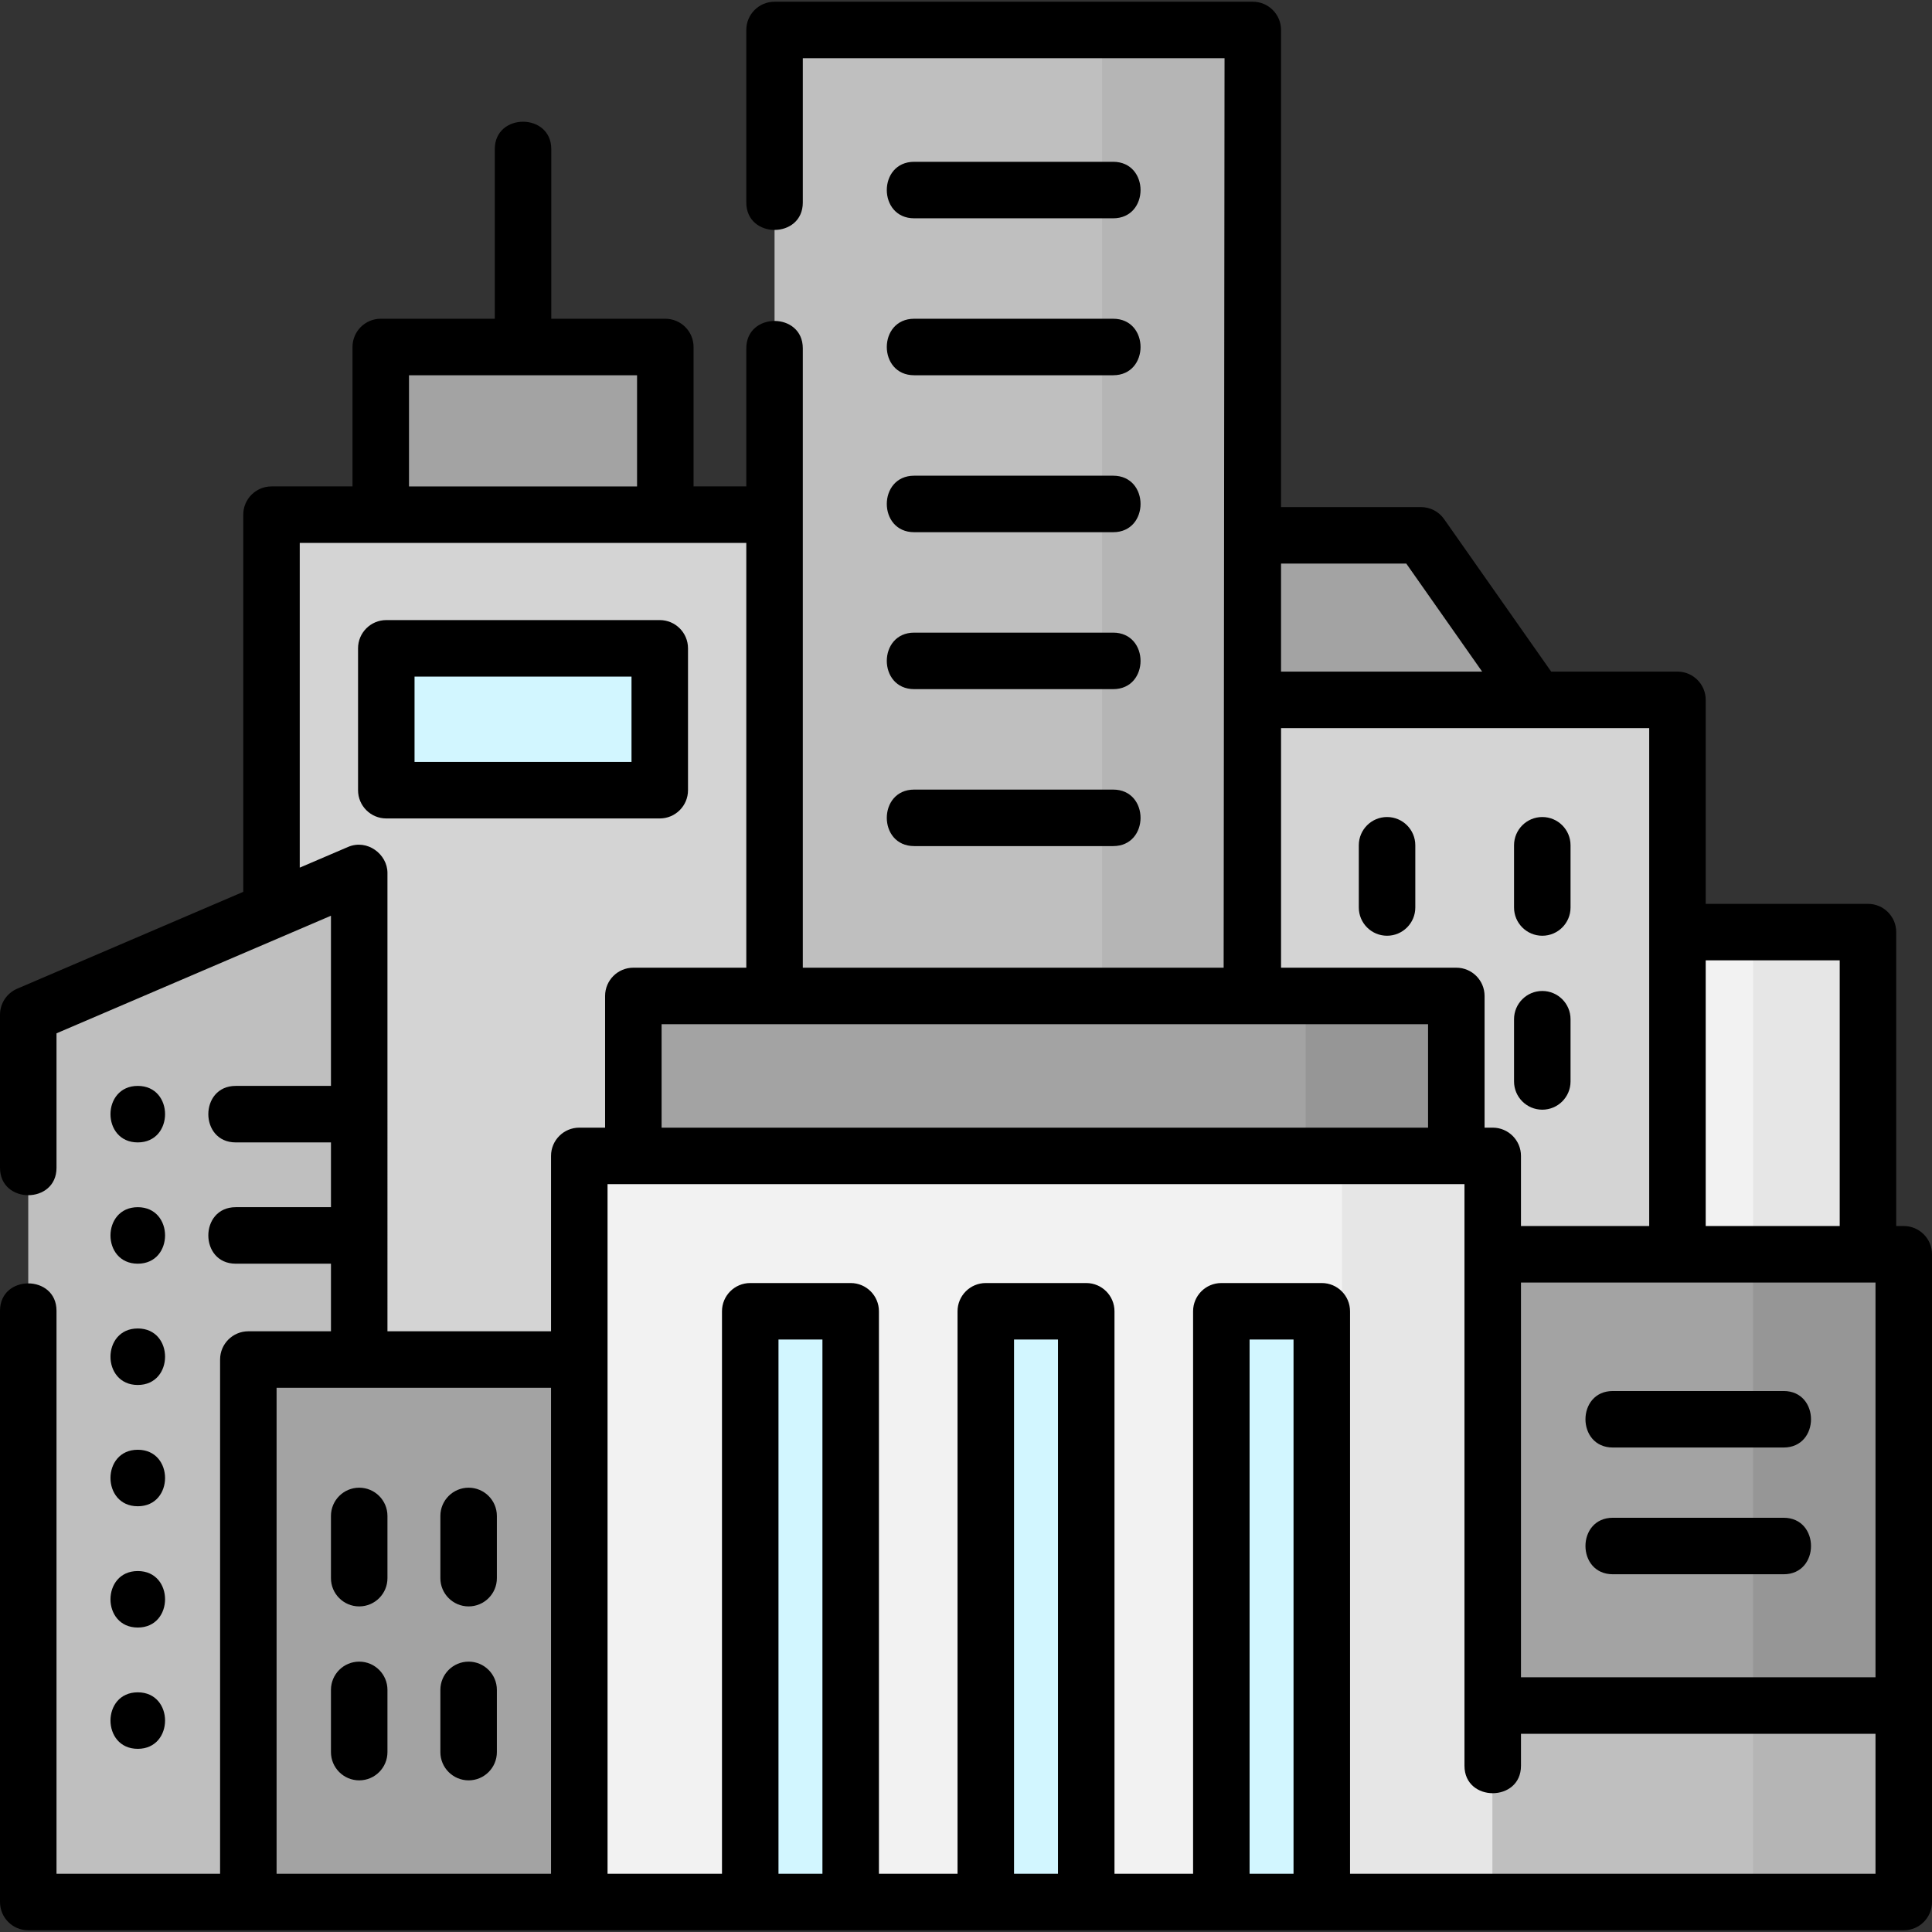 <svg id="Layer_1" enable-background="new 0 0 512.91 512.91" height="512" viewBox="0 0 512.91 512.91" width="512" xmlns="http://www.w3.org/2000/svg"><rect x="0" y="0" width="512.91" height="512.91" fill="#333333" stroke="none"/><path d="m435.333 247.455h60.577v92.393h-60.577z" fill="#f2f2f2"/><path d="m465.41 247.455h30.5v85.532h-30.5z" fill="#e6e6e6"/><path d="m72.079 136.636h140.427v231.711h-140.427z" fill="#d4d4d4"/><path d="m95.362 504.955h-87.862v-235.573l87.862-37.644z" fill="#bfbfbf"/><path d="m322.354 185.799h122.979v149.688h-122.979z" fill="#d4d4d4"/><path d="m168.141 264.404h218.484v46.718h-218.484z" fill="#a3a3a3"/><path d="m346.625 264.404h40v46.718h-40z" fill="#969696"/><path d="m153.79 504.955h-87.862v-144.022h87.862l10.076 72.662z" fill="#a3a3a3"/><path d="m153.79 305.819h242.5v199.136h-242.5z" fill="#f2f2f2"/><path d="m505.41 504.955h-109.12l-9.665-85.984 9.665-85.984h109.12z" fill="#a3a3a3"/><path d="m356.29 305.819h40v199.136h-40z" fill="#e6e6e6"/><path d="m465.41 332.987h40v171.968h-40z" fill="#969696"/><path d="m101.08 92.122h75.547v44.514h-75.547z" fill="#a3a3a3"/><path d="m407.91 185.799h-85.317v-43.677h54.65z" fill="#a3a3a3"/><path d="m205.629 7.955h126.964v256.449h-126.964z" fill="#bfbfbf"/><path d="m292.593 7.955h40v256.449h-40z" fill="#b5b5b5"/><path d="m396.29 452.788h109.12v52.167h-109.12z" fill="#bfbfbf"/><path d="m465.41 452.788h40v52.167h-40z" fill="#b5b5b5"/><g fill="#d2f6ff"><path d="m102.554 172.122h72.6v37.661h-72.6z"/><path d="m198.129 345.455h28.447v159.333h-28.447z"/><path d="m260.817 345.455h28.447v159.333h-28.447z"/><path d="m323.504 345.455h28.447v159.333h-28.447z"/></g><path d="m505.41 325.487h-2v-78.032c0-4.142-3.357-7.5-7.5-7.5h-43.077v-54.156c0-4.142-3.357-7.5-7.5-7.5h-33.525l-28.427-40.487c-1.403-2-3.694-3.19-6.138-3.19h-37.15v-126.667c0-4.142-3.357-7.5-7.5-7.5h-126.964c-4.142 0-7.5 3.358-7.5 7.5v45.811c0 9.697 15 9.697 15 0v-38.311h111.963l-.238 241.449h-111.725v-164.426c0-9.697-15-9.697-15 0v36.658h-14.002v-37.014c0-4.142-3.358-7.5-7.5-7.5h-30.273v-45.036c0-9.697-15-9.697-15 0v45.035h-30.274c-4.142 0-7.5 3.358-7.5 7.5v37.014h-21.501c-4.142 0-7.5 3.358-7.5 7.5v100.132l-60.032 25.72c-2.758 1.183-4.547 3.895-4.547 6.895v40.647c0 9.697 15 9.697 15 0v-35.701l72.862-31.218v45.178h-25.285c-9.697 0-9.697 15 0 15h25.286v17.198h-25.286c-9.697 0-9.697 15 0 15h25.286v17.946h-21.935c-4.142 0-7.5 3.358-7.5 7.5v136.522h-43.428v-149.467c0-9.697-15-9.697-15 0v156.968c0 4.142 3.358 7.5 7.5 7.5h497.91c4.143 0 7.5-3.358 7.5-7.5v-171.968c0-4.142-3.357-7.5-7.5-7.5zm-101.62 15h41.543 50.577 2v104.802h-94.12zm84.62-85.532v70.532h-35.577v-70.532zm-50.577-7.5v78.032h-34.043v-18.618c0-4.142-3.357-7.5-7.5-7.5h-2.165v-34.965c0-4.142-3.357-7.5-7.5-7.5h-46.532v-63.604h67.817 29.923zm-64.488-97.833 20.136 28.678h-53.388v-28.678zm5.78 122.282v27.465h-203.484v-27.465zm-270.545-172.282h60.547v29.514h-60.547zm-5.718 132.116c0-4.968-5.384-9.066-10.454-6.894l-12.83 5.497v-86.205h118.551v112.768h-29.988c-4.142 0-7.5 3.358-7.5 7.5v34.965h-6.851c-4.142 0-7.5 3.358-7.5 7.5v46.563h-43.428zm-29.434 265.717v-129.022h72.862v129.022zm133.245 0v-141.833h11.667v141.833zm62.534 0v-141.833h11.667v141.833zm62.534 0v-141.833h11.667v141.833zm26.667 0v-149.333c0-4.142-3.357-7.5-7.5-7.5h-26.667c-4.143 0-7.5 3.358-7.5 7.5v149.333h-20.867v-149.333c0-4.142-3.357-7.5-7.5-7.5h-26.667c-4.142 0-7.5 3.358-7.5 7.5v149.333h-20.868v-149.333c0-4.142-3.358-7.5-7.5-7.5h-26.667c-4.142 0-7.5 3.358-7.5 7.5v149.333h-30.382v-183.086h227.5v154.419c0 9.697 15 9.697 15 0v-8.5h94.12v37.167z"/><path d="m95.362 426.471c4.142 0 7.5-3.358 7.5-7.5v-16.516c0-4.142-3.358-7.5-7.5-7.5s-7.5 3.358-7.5 7.5v16.516c0 4.142 3.358 7.5 7.5 7.5z"/><path d="m124.41 426.471c4.142 0 7.5-3.358 7.5-7.5v-16.516c0-4.142-3.358-7.5-7.5-7.5s-7.5 3.358-7.5 7.5v16.516c0 4.142 3.358 7.5 7.5 7.5z"/><path d="m102.862 465.15v-16.516c0-4.142-3.358-7.5-7.5-7.5s-7.5 3.358-7.5 7.5v16.516c0 4.142 3.358 7.5 7.5 7.5s7.5-3.358 7.5-7.5z"/><path d="m124.41 472.65c4.142 0 7.5-3.358 7.5-7.5v-16.516c0-4.142-3.358-7.5-7.5-7.5s-7.5 3.358-7.5 7.5v16.516c0 4.142 3.358 7.5 7.5 7.5z"/><path d="m368.237 216.906c-4.143 0-7.5 3.358-7.5 7.5v16.516c0 4.142 3.357 7.5 7.5 7.5s7.5-3.358 7.5-7.5v-16.516c0-4.142-3.357-7.5-7.5-7.5z"/><path d="m401.95 224.406v16.516c0 4.142 3.357 7.5 7.5 7.5s7.5-3.358 7.5-7.5v-16.516c0-4.142-3.357-7.5-7.5-7.5s-7.5 3.358-7.5 7.5z"/><path d="m409.45 263.085c-4.143 0-7.5 3.358-7.5 7.5v16.516c0 4.142 3.357 7.5 7.5 7.5s7.5-3.358 7.5-7.5v-16.516c0-4.142-3.357-7.5-7.5-7.5z"/><path d="m242.702 57.955h52.819c9.697 0 9.697-15 0-15h-52.819c-9.698 0-9.698 15 0 15z"/><path d="m242.702 99.622h52.819c9.697 0 9.697-15 0-15h-52.819c-9.698 0-9.698 15 0 15z"/><path d="m242.702 141.289h52.819c9.697 0 9.697-15 0-15h-52.819c-9.698 0-9.698 15 0 15z"/><path d="m242.702 182.955h52.819c9.697 0 9.697-15 0-15h-52.819c-9.698 0-9.698 15 0 15z"/><path d="m242.702 224.622h52.819c9.697 0 9.697-15 0-15h-52.819c-9.698 0-9.698 15 0 15z"/><path d="m473.517 369.289h-45.333c-9.697 0-9.697 15 0 15h45.333c9.697 0 9.697-15 0-15z"/><path d="m473.517 402.937h-45.333c-9.697 0-9.697 15 0 15h45.333c9.697 0 9.697-15 0-15z"/><path d="m36.577 288.288c-9.652 0-9.668 15 0 15 9.652 0 9.668-15 0-15z"/><path d="m36.577 335.487c9.652 0 9.668-15 0-15-9.652 0-9.668 15 0 15z"/><path d="m36.577 367.685c9.652 0 9.668-15 0-15-9.652 0-9.668 15 0 15z"/><path d="m36.577 399.884c9.652 0 9.668-15 0-15-9.652 0-9.668 15 0 15z"/><path d="m36.577 432.082c9.652 0 9.668-15 0-15-9.652 0-9.668 15 0 15z"/><path d="m36.577 464.281c9.652 0 9.668-15 0-15-9.652 0-9.668 15 0 15z"/><path d="m182.654 209.783v-37.662c0-4.142-3.358-7.5-7.5-7.5h-72.6c-4.142 0-7.5 3.358-7.5 7.5v37.662c0 4.142 3.358 7.5 7.5 7.5h72.6c4.142 0 7.5-3.358 7.5-7.5zm-15-7.5h-57.6v-22.662h57.6z"/></svg>